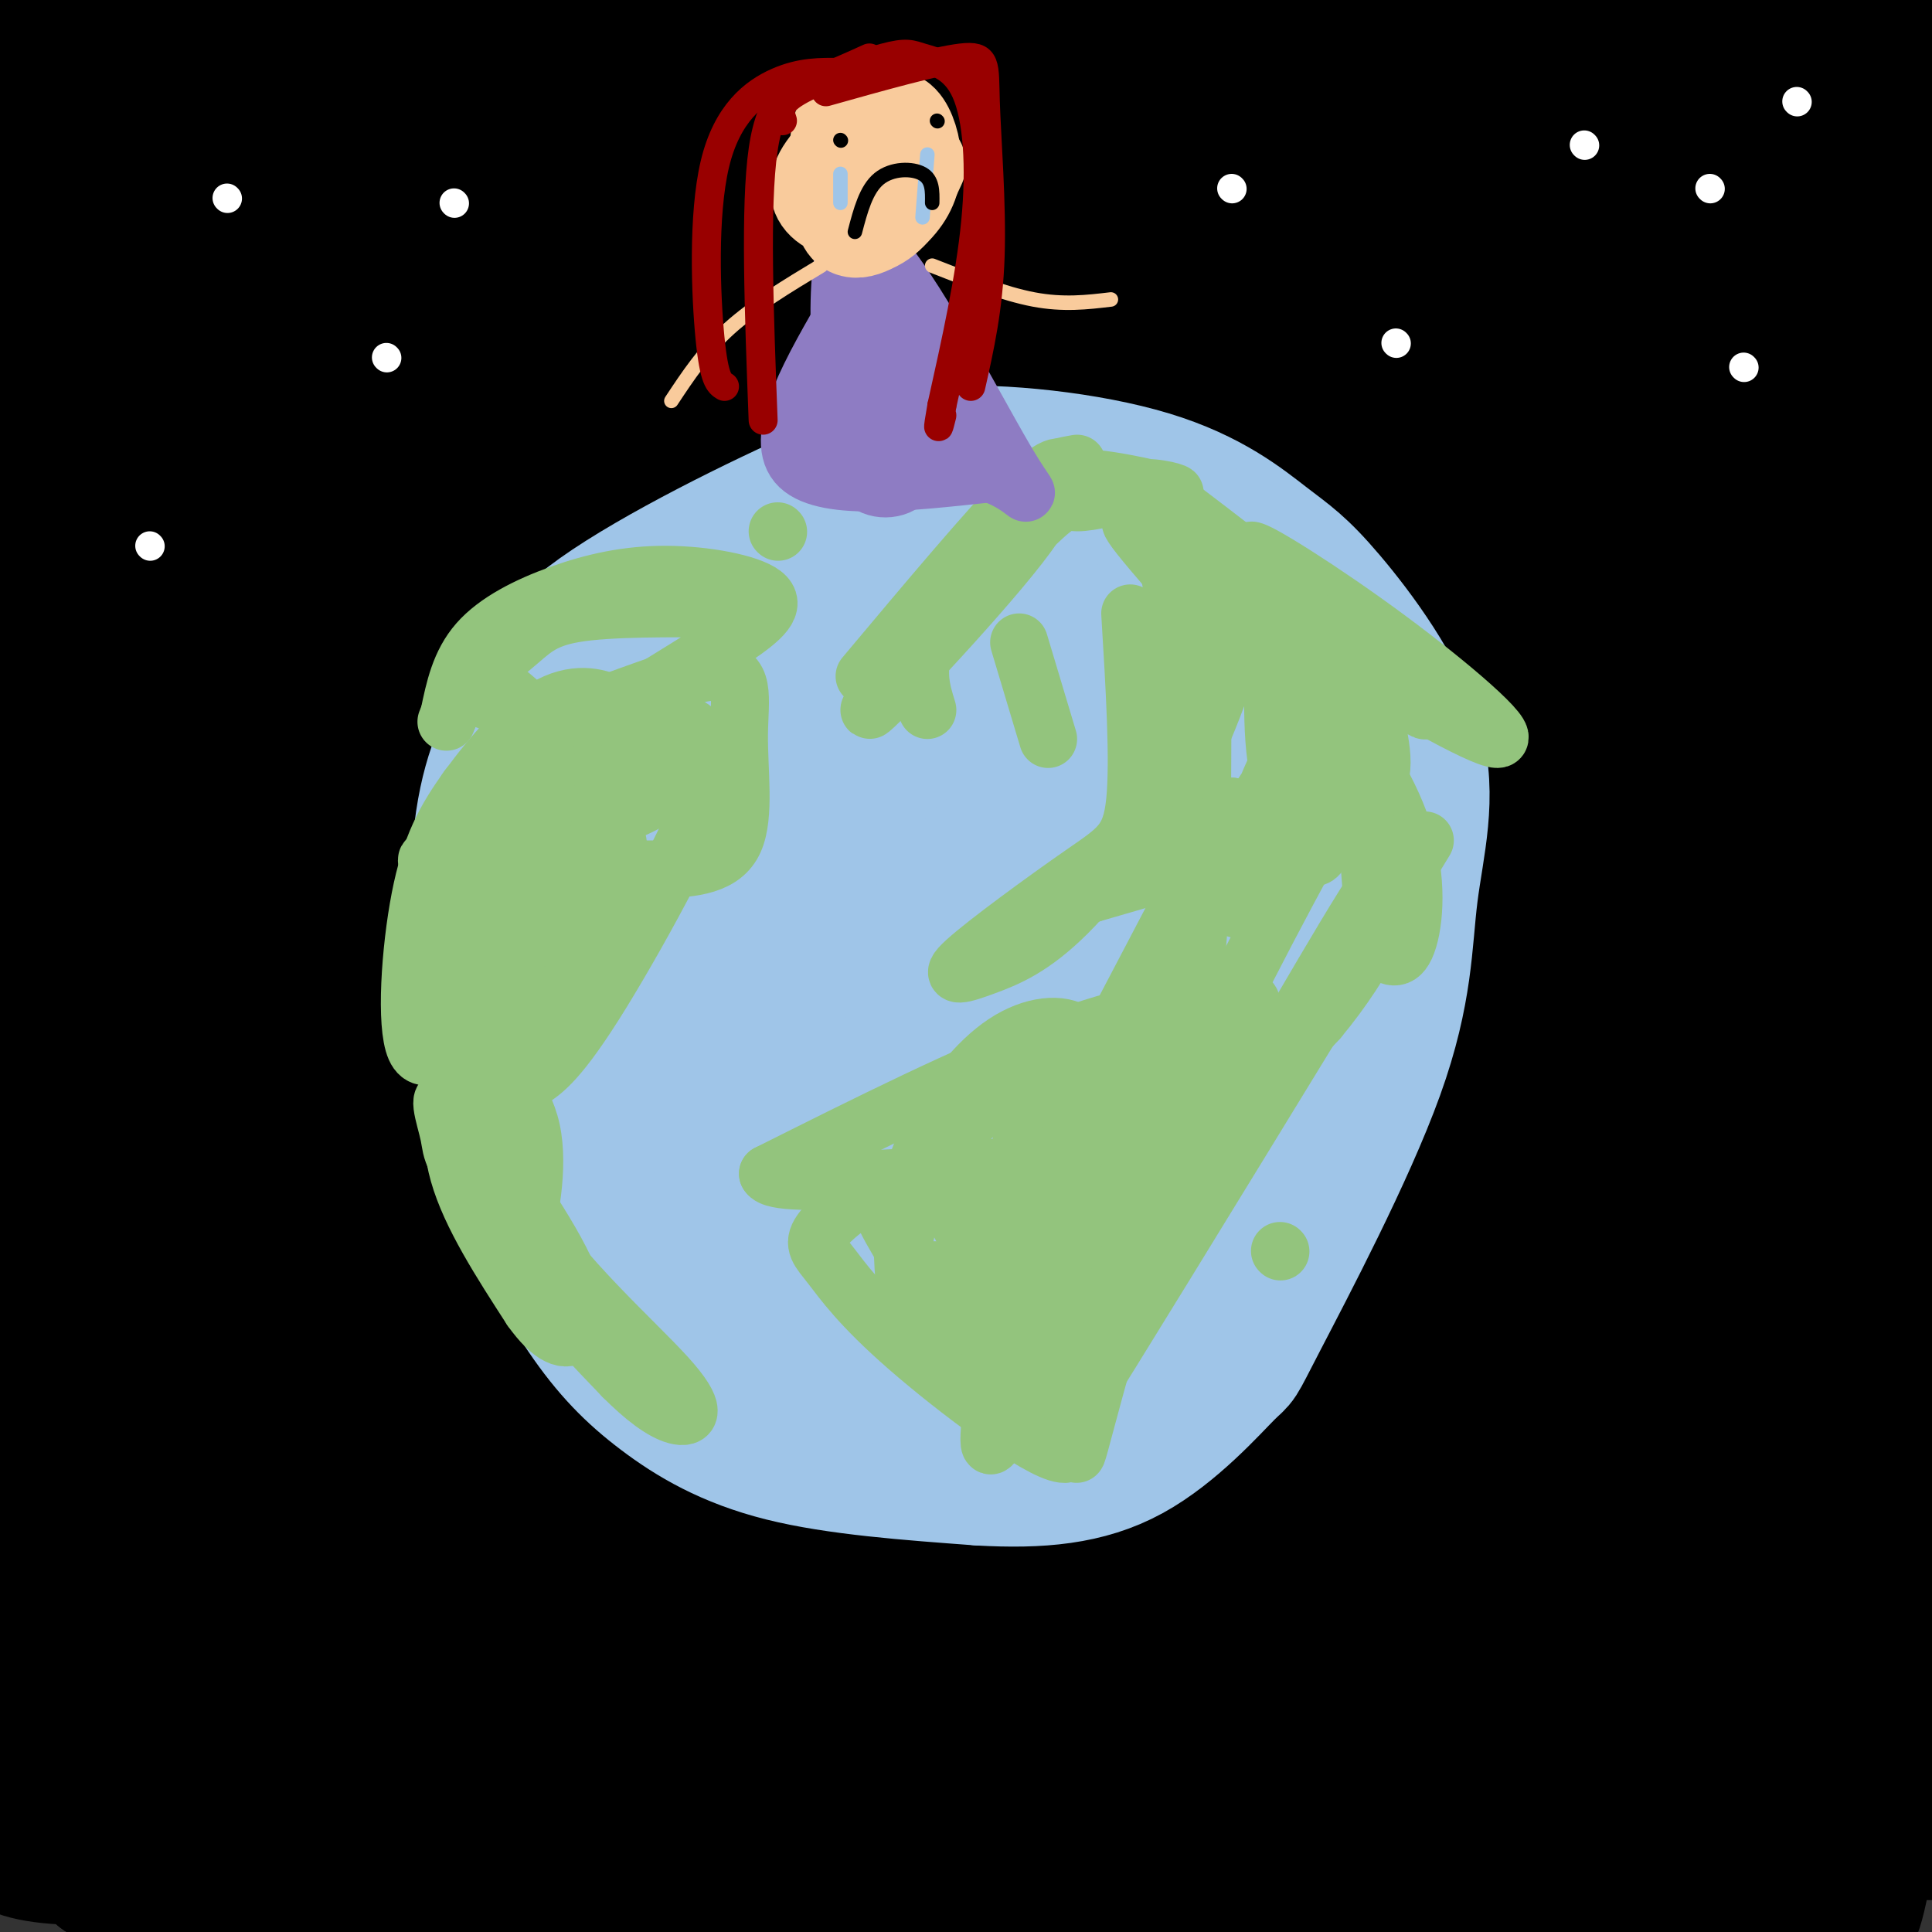 <svg viewBox='0 0 400 400' version='1.1' xmlns='http://www.w3.org/2000/svg' xmlns:xlink='http://www.w3.org/1999/xlink'><rect x="0" y="0" width="400" height="400" fill="#333333" stroke="none"/><g fill='none' stroke='rgb(0,0,0)' stroke-width='28' stroke-linecap='round' stroke-linejoin='round'><path d='M85,21c-2.626,0.754 -5.253,1.508 -16,11c-10.747,9.492 -29.615,27.721 -43,43c-13.385,15.279 -21.286,27.607 -27,35c-5.714,7.393 -9.241,9.851 18,-6c27.241,-15.851 85.249,-50.011 118,-67c32.751,-16.989 40.243,-16.805 47,-16c6.757,0.805 12.777,2.232 21,-1c8.223,-3.232 18.647,-11.124 -6,9c-24.647,20.124 -84.367,68.264 -118,98c-33.633,29.736 -41.181,41.067 -50,53c-8.819,11.933 -18.910,24.466 -29,37'/><path d='M0,217c-3.798,6.488 1.208,4.208 7,2c5.792,-2.208 12.369,-4.345 22,-11c9.631,-6.655 22.315,-17.827 35,-29'/><path d='M141,120c25.259,-16.065 50.518,-32.130 76,-46c25.482,-13.870 51.188,-25.545 74,-34c22.812,-8.455 42.731,-13.689 39,-11c-3.731,2.689 -31.110,13.301 -62,30c-30.890,16.699 -65.289,39.486 -94,63c-28.711,23.514 -51.734,47.754 -86,87c-34.266,39.246 -79.777,93.499 -65,80c14.777,-13.499 89.840,-94.751 132,-134c42.160,-39.249 51.416,-36.495 64,-41c12.584,-4.505 28.497,-16.269 52,-28c23.503,-11.731 54.597,-23.427 80,-31c25.403,-7.573 45.115,-11.021 43,-6c-2.115,5.021 -26.058,18.510 -50,32'/><path d='M344,81c-12.804,7.165 -19.814,9.078 -42,25c-22.186,15.922 -59.549,45.853 -79,61c-19.451,15.147 -20.992,15.509 -44,41c-23.008,25.491 -67.484,76.109 -82,95c-14.516,18.891 0.926,6.053 19,-10c18.074,-16.053 38.779,-35.320 67,-56c28.221,-20.680 63.959,-42.772 83,-55c19.041,-12.228 21.386,-14.593 37,-20c15.614,-5.407 44.498,-13.855 62,-22c17.502,-8.145 23.624,-15.988 -4,9c-27.624,24.988 -88.993,82.807 -117,110c-28.007,27.193 -22.651,23.762 -31,34c-8.349,10.238 -30.403,34.146 -41,48c-10.597,13.854 -9.738,17.653 -8,20c1.738,2.347 4.354,3.242 11,1c6.646,-2.242 17.323,-7.621 28,-13'/><path d='M203,349c42.859,-30.270 136.007,-99.443 159,-113c22.993,-13.557 -24.167,28.504 -45,48c-20.833,19.496 -15.337,16.428 -28,37c-12.663,20.572 -43.484,64.783 -41,70c2.484,5.217 38.273,-28.561 62,-46c23.727,-17.439 35.391,-18.540 48,-26c12.609,-7.460 26.164,-21.278 20,-6c-6.164,15.278 -32.047,59.651 -40,76c-7.953,16.349 2.023,4.675 12,-7'/><path d='M350,382c15.423,-15.735 47.979,-51.574 44,-42c-3.979,9.574 -44.493,64.561 -44,69c0.493,4.439 41.994,-41.670 44,-54c2.006,-12.330 -35.483,9.118 -60,19c-24.517,9.882 -36.062,8.199 -48,8c-11.938,-0.199 -24.268,1.086 -46,0c-21.732,-1.086 -52.866,-4.543 -84,-8'/><path d='M156,374c-30.033,-1.529 -63.116,-1.350 -80,-4c-16.884,-2.650 -17.568,-8.128 -20,-13c-2.432,-4.872 -6.610,-9.139 -9,-11c-2.390,-1.861 -2.991,-1.316 -5,-15c-2.009,-13.684 -5.425,-41.597 -7,-68c-1.575,-26.403 -1.310,-51.295 3,-83c4.310,-31.705 12.663,-70.222 19,-95c6.337,-24.778 10.657,-35.817 16,-43c5.343,-7.183 11.708,-10.511 16,-15c4.292,-4.489 6.512,-10.140 8,5c1.488,15.140 2.244,51.070 3,87'/><path d='M100,119c1.593,26.371 4.076,48.800 6,62c1.924,13.200 3.289,17.173 8,26c4.711,8.827 12.766,22.508 18,29c5.234,6.492 7.645,5.795 12,3c4.355,-2.795 10.654,-7.687 14,-10c3.346,-2.313 3.738,-2.046 17,-29c13.262,-26.954 39.395,-81.128 51,-106c11.605,-24.872 8.681,-20.443 8,-22c-0.681,-1.557 0.880,-9.099 0,-13c-0.880,-3.901 -4.199,-4.159 -9,-5c-4.801,-0.841 -11.082,-2.264 -19,1c-7.918,3.264 -17.473,11.216 -25,17c-7.527,5.784 -13.027,9.398 -26,30c-12.973,20.602 -33.418,58.190 -44,81c-10.582,22.810 -11.301,30.842 -13,42c-1.699,11.158 -4.378,25.442 -6,37c-1.622,11.558 -2.187,20.388 0,29c2.187,8.612 7.127,17.004 14,25c6.873,7.996 15.679,15.596 24,20c8.321,4.404 16.158,5.611 27,0c10.842,-5.611 24.690,-18.040 32,-24c7.310,-5.960 8.084,-5.451 37,-43c28.916,-37.549 85.976,-113.157 113,-151c27.024,-37.843 24.012,-37.922 21,-38'/><path d='M360,80c7.005,-13.475 14.017,-28.164 10,-35c-4.017,-6.836 -19.064,-5.820 -29,-4c-9.936,1.820 -14.763,4.442 -21,9c-6.237,4.558 -13.885,11.051 -21,21c-7.115,9.949 -13.696,23.353 -19,33c-5.304,9.647 -9.331,15.538 -14,35c-4.669,19.462 -9.980,52.496 -12,71c-2.020,18.504 -0.750,22.479 1,30c1.750,7.521 3.981,18.588 7,28c3.019,9.412 6.826,17.169 12,24c5.174,6.831 11.714,12.737 18,17c6.286,4.263 12.317,6.884 19,4c6.683,-2.884 14.019,-11.274 18,-11c3.981,0.274 4.608,9.212 15,-31c10.392,-40.212 30.548,-129.572 38,-175c7.452,-45.428 2.199,-46.923 0,-53c-2.199,-6.077 -1.342,-16.736 -3,3c-1.658,19.736 -5.829,69.868 -10,120'/><path d='M369,166c-1.429,44.845 -0.002,96.959 -4,106c-3.998,9.041 -13.423,-24.989 1,-83c14.423,-58.011 52.692,-140.003 35,-172c-17.692,-31.997 -91.346,-13.998 -165,4'/><path d='M236,21c-28.176,1.794 -16.117,4.279 -36,0c-19.883,-4.279 -71.709,-15.321 -116,-19c-44.291,-3.679 -81.047,0.003 -86,3c-4.953,2.997 21.897,5.307 44,7c22.103,1.693 39.458,2.769 89,4c49.542,1.231 131.271,2.615 213,4'/><path d='M344,20c59.471,1.550 101.649,3.424 77,0c-24.649,-3.424 -116.124,-12.147 -182,-16c-65.876,-3.853 -106.152,-2.837 -125,-1c-18.848,1.837 -16.267,4.495 -22,9c-5.733,4.505 -19.781,10.859 -11,13c8.781,2.141 40.390,0.071 72,-2'/><path d='M153,23c48.115,-2.259 132.401,-6.906 115,-5c-17.401,1.906 -136.489,10.367 -197,15c-60.511,4.633 -62.445,5.440 -69,0c-6.555,-5.440 -17.730,-17.126 -20,-4c-2.270,13.126 4.365,51.063 11,89'/><path d='M-7,118c2.750,54.274 4.125,145.458 7,111c2.875,-34.458 7.250,-194.560 11,-220c3.750,-25.440 6.875,83.780 10,193'/><path d='M21,202c1.614,44.439 0.649,59.037 -1,83c-1.649,23.963 -3.983,57.291 -6,49c-2.017,-8.291 -3.716,-58.202 -1,-132c2.716,-73.798 9.847,-171.484 9,-149c-0.847,22.484 -9.670,165.138 -13,236c-3.330,70.862 -1.165,69.931 1,69'/><path d='M10,358c0.278,18.584 0.472,30.546 2,3c1.528,-27.546 4.391,-94.598 3,-111c-1.391,-16.402 -7.034,17.847 -11,47c-3.966,29.153 -6.254,53.210 -4,64c2.254,10.790 9.049,8.314 16,9c6.951,0.686 14.059,4.534 30,-2c15.941,-6.534 40.715,-23.452 43,-30c2.285,-6.548 -17.919,-2.728 -30,0c-12.081,2.728 -16.041,4.364 -20,6'/><path d='M39,344c-11.567,5.026 -30.483,14.591 -39,19c-8.517,4.409 -6.633,3.660 -5,5c1.633,1.340 3.016,4.768 4,9c0.984,4.232 1.567,9.269 32,7c30.433,-2.269 90.714,-11.845 143,-16c52.286,-4.155 96.577,-2.888 75,2c-21.577,4.888 -109.022,13.397 -158,17c-48.978,3.603 -59.489,2.302 -70,1'/><path d='M21,388c41.840,-0.111 181.439,-0.889 248,-1c66.561,-0.111 60.083,0.446 72,2c11.917,1.554 42.229,4.107 29,6c-13.229,1.893 -70.000,3.126 -111,2c-41.000,-1.126 -66.231,-4.611 -98,-6c-31.769,-1.389 -70.077,-0.683 -82,0c-11.923,0.683 2.538,1.341 17,2'/><path d='M96,393c40.397,-1.999 132.888,-7.995 201,-11c68.112,-3.005 111.843,-3.018 130,-2c18.157,1.018 10.738,3.068 2,-6c-8.738,-9.068 -18.796,-29.255 -27,-47c-8.204,-17.745 -14.555,-33.047 -18,-55c-3.445,-21.953 -3.984,-50.558 -3,-71c0.984,-20.442 3.492,-32.721 6,-45'/><path d='M387,156c6.262,-45.268 18.915,-135.938 21,-109c2.085,26.938 -6.400,171.483 -13,254c-6.600,82.517 -11.314,103.005 -13,94c-1.686,-9.005 -0.343,-47.502 1,-86'/><path d='M383,309c0.910,-19.640 2.685,-25.739 4,-68c1.315,-42.261 2.170,-120.683 -1,-139c-3.170,-18.317 -10.365,23.472 -16,94c-5.635,70.528 -9.709,169.796 -12,192c-2.291,22.204 -2.797,-32.656 -1,-75c1.797,-42.344 5.899,-72.172 10,-102'/><path d='M367,211c4.121,-24.488 9.425,-34.709 1,-6c-8.425,28.709 -30.579,96.347 -41,134c-10.421,37.653 -9.110,45.321 -9,52c0.110,6.679 -0.982,12.368 9,-7c9.982,-19.368 31.037,-63.793 41,-82c9.963,-18.207 8.834,-10.195 1,-3c-7.834,7.195 -22.373,13.574 -40,31c-17.627,17.426 -38.343,45.898 -46,57c-7.657,11.102 -2.254,4.835 2,2c4.254,-2.835 7.358,-2.239 17,-11c9.642,-8.761 25.821,-26.881 42,-45'/><path d='M344,333c9.167,-10.115 11.084,-12.902 15,-19c3.916,-6.098 9.832,-15.506 8,-19c-1.832,-3.494 -11.411,-1.075 -17,-1c-5.589,0.075 -7.189,-2.196 -30,7c-22.811,9.196 -66.832,29.857 -95,44c-28.168,14.143 -40.482,21.767 -43,25c-2.518,3.233 4.759,2.075 12,2c7.241,-0.075 14.446,0.933 28,-4c13.554,-4.933 33.458,-15.807 71,-27c37.542,-11.193 92.723,-22.706 85,-21c-7.723,1.706 -78.349,16.630 -137,24c-58.651,7.370 -105.325,7.185 -152,7'/><path d='M89,351c-28.706,1.342 -24.472,1.196 -4,1c20.472,-0.196 57.183,-0.442 83,-1c25.817,-0.558 40.740,-1.427 67,-6c26.260,-4.573 63.856,-12.851 75,-17c11.144,-4.149 -4.166,-4.171 -19,-5c-14.834,-0.829 -29.192,-2.466 -66,1c-36.808,3.466 -96.064,12.037 -129,18c-32.936,5.963 -39.550,9.320 -33,10c6.550,0.680 26.263,-1.317 36,-2c9.737,-0.683 9.496,-0.052 32,-7c22.504,-6.948 67.752,-21.474 113,-36'/><path d='M244,307c29.027,-9.715 45.095,-16.002 58,-22c12.905,-5.998 22.647,-11.707 25,-15c2.353,-3.293 -2.683,-4.171 -8,-5c-5.317,-0.829 -10.917,-1.610 -28,0c-17.083,1.610 -45.651,5.612 -73,12c-27.349,6.388 -53.480,15.163 -91,30c-37.520,14.837 -86.429,35.737 -105,45c-18.571,9.263 -6.805,6.888 10,-1c16.805,-7.888 38.649,-21.290 109,-44c70.351,-22.710 189.210,-54.730 229,-67c39.790,-12.270 0.511,-4.792 -29,1c-29.511,5.792 -49.256,9.896 -69,14'/><path d='M272,255c-35.474,10.502 -89.660,29.756 -135,50c-45.340,20.244 -81.834,41.477 -94,50c-12.166,8.523 -0.002,4.334 10,1c10.002,-3.334 17.844,-5.813 30,-12c12.156,-6.187 28.626,-16.080 88,-42c59.374,-25.920 161.652,-67.866 204,-86c42.348,-18.134 24.768,-12.455 15,-11c-9.768,1.455 -11.723,-1.312 -16,-3c-4.277,-1.688 -10.877,-2.297 -34,2c-23.123,4.297 -62.768,13.499 -90,22c-27.232,8.501 -42.052,16.299 -53,21c-10.948,4.701 -18.024,6.304 -56,29c-37.976,22.696 -106.850,66.485 -133,84c-26.150,17.515 -9.575,8.758 7,0'/><path d='M15,360c45.757,-21.794 156.650,-76.279 233,-111c76.350,-34.721 118.157,-49.678 141,-58c22.843,-8.322 26.724,-10.008 19,-11c-7.724,-0.992 -27.051,-1.288 -51,2c-23.949,3.288 -52.518,10.161 -98,28c-45.482,17.839 -107.877,46.644 -144,65c-36.123,18.356 -45.974,26.263 -56,34c-10.026,7.737 -20.228,15.305 -20,18c0.228,2.695 10.886,0.516 16,0c5.114,-0.516 4.685,0.630 34,-21c29.315,-21.630 88.376,-66.037 140,-101c51.624,-34.963 95.812,-60.481 140,-86'/><path d='M369,119c15.432,-13.144 -15.988,-3.004 -35,3c-19.012,6.004 -25.615,7.873 -38,13c-12.385,5.127 -30.552,13.512 -42,18c-11.448,4.488 -16.178,5.081 -54,33c-37.822,27.919 -108.736,83.165 -150,116c-41.264,32.835 -52.876,43.258 -55,47c-2.124,3.742 5.241,0.804 29,-20c23.759,-20.804 63.912,-59.474 91,-83c27.088,-23.526 41.110,-31.907 53,-41c11.890,-9.093 21.647,-18.896 53,-39c31.353,-20.104 84.300,-50.508 106,-64c21.700,-13.492 12.152,-10.071 -10,-2c-22.152,8.071 -56.907,20.792 -79,31c-22.093,10.208 -31.525,17.902 -42,25c-10.475,7.098 -21.993,13.599 -52,39c-30.007,25.401 -78.504,69.700 -127,114'/><path d='M17,309c3.657,-5.006 76.298,-74.520 151,-133c74.702,-58.480 151.465,-105.924 168,-120c16.535,-14.076 -27.157,5.218 -57,16c-29.843,10.782 -45.838,13.052 -99,54c-53.162,40.948 -143.491,120.575 -158,129c-14.509,8.425 46.802,-54.350 112,-111c65.198,-56.650 134.284,-107.175 152,-123c17.716,-15.825 -15.938,3.050 -47,22c-31.062,18.950 -59.531,37.975 -88,57'/><path d='M151,100c-41.106,31.720 -99.869,82.520 -110,88c-10.131,5.480 28.372,-34.360 46,-54c17.628,-19.640 14.380,-19.081 40,-40c25.620,-20.919 80.106,-63.316 95,-78c14.894,-14.684 -9.806,-1.656 -35,12c-25.194,13.656 -50.881,27.941 -74,44c-23.119,16.059 -43.668,33.891 -67,56c-23.332,22.109 -49.445,48.496 -25,26c24.445,-22.496 99.449,-93.875 125,-120c25.551,-26.125 1.648,-6.995 -12,3c-13.648,9.995 -17.042,10.856 -24,16c-6.958,5.144 -17.479,14.572 -28,24'/><path d='M82,77c-27.689,24.683 -82.910,74.389 -82,72c0.910,-2.389 57.952,-56.874 76,-75c18.048,-18.126 -2.899,0.107 -14,11c-11.101,10.893 -12.356,14.447 -19,25c-6.644,10.553 -18.676,28.105 -25,43c-6.324,14.895 -6.941,27.134 -6,34c0.941,6.866 3.439,8.361 8,11c4.561,2.639 11.186,6.423 22,7c10.814,0.577 25.816,-2.051 32,-1c6.184,1.051 3.550,5.783 36,-10c32.450,-15.783 99.986,-52.081 121,-54c21.014,-1.919 -4.493,30.540 -30,63'/><path d='M201,203c-6.254,13.633 -6.888,16.215 -10,31c-3.112,14.785 -8.703,41.774 -8,51c0.703,9.226 7.699,0.688 13,-6c5.301,-6.688 8.907,-11.528 12,-18c3.093,-6.472 5.674,-14.578 9,-32c3.326,-17.422 7.397,-44.160 9,-60c1.603,-15.840 0.737,-20.781 0,-24c-0.737,-3.219 -1.347,-4.716 -4,-2c-2.653,2.716 -7.351,9.645 -10,31c-2.649,21.355 -3.248,57.135 -2,79c1.248,21.865 4.345,29.814 8,36c3.655,6.186 7.869,10.608 11,13c3.131,2.392 5.179,2.755 8,0c2.821,-2.755 6.413,-8.626 9,-15c2.587,-6.374 4.168,-13.250 7,-32c2.832,-18.750 6.916,-49.375 11,-80'/><path d='M264,175c0.754,-11.417 -2.861,0.039 -6,14c-3.139,13.961 -5.801,30.426 -7,50c-1.199,19.574 -0.935,42.257 0,53c0.935,10.743 2.540,9.545 4,8c1.460,-1.545 2.773,-3.438 4,-3c1.227,0.438 2.367,3.208 4,-25c1.633,-28.208 3.759,-87.395 4,-110c0.241,-22.605 -1.402,-8.629 -4,0c-2.598,8.629 -6.152,11.912 -8,12c-1.848,0.088 -1.990,-3.018 -9,21c-7.010,24.018 -20.887,75.159 -21,67c-0.113,-8.159 13.539,-75.617 20,-115c6.461,-39.383 5.730,-50.692 5,-62'/><path d='M250,85c0.595,-12.222 -0.418,-11.777 -2,-14c-1.582,-2.223 -3.733,-7.114 -9,-12c-5.267,-4.886 -13.649,-9.766 -22,-13c-8.351,-3.234 -16.672,-4.822 -20,0c-3.328,4.822 -1.665,16.053 3,23c4.665,6.947 12.331,9.610 17,11c4.669,1.390 6.342,1.509 9,-1c2.658,-2.509 6.300,-7.644 9,-12c2.700,-4.356 4.459,-7.933 6,-16c1.541,-8.067 2.863,-20.623 0,-27c-2.863,-6.377 -9.912,-6.575 -15,-6c-5.088,0.575 -8.216,1.924 -11,3c-2.784,1.076 -5.224,1.879 -11,12c-5.776,10.121 -14.888,29.561 -24,49'/></g>
<g fill='none' stroke='rgb(159,197,232)' stroke-width='28' stroke-linecap='round' stroke-linejoin='round'><path d='M151,148c-5.616,-0.783 -11.233,-1.567 -20,2c-8.767,3.567 -20.685,11.484 -27,21c-6.315,9.516 -7.028,20.632 -6,33c1.028,12.368 3.798,25.988 8,38c4.202,12.012 9.838,22.416 15,30c5.162,7.584 9.851,12.350 16,17c6.149,4.650 13.757,9.186 25,12c11.243,2.814 26.122,3.907 41,5'/><path d='M203,306c12.166,0.680 22.082,-0.119 31,-5c8.918,-4.881 16.840,-13.844 20,-17c3.160,-3.156 1.559,-0.507 7,-11c5.441,-10.493 17.925,-34.129 24,-51c6.075,-16.871 5.740,-26.976 7,-37c1.260,-10.024 4.113,-19.967 1,-31c-3.113,-11.033 -12.193,-23.155 -18,-30c-5.807,-6.845 -8.340,-8.412 -13,-12c-4.660,-3.588 -11.447,-9.197 -24,-13c-12.553,-3.803 -30.872,-5.801 -43,-5c-12.128,0.801 -18.064,4.400 -24,8'/><path d='M171,102c-13.511,5.904 -35.287,16.662 -47,25c-11.713,8.338 -13.363,14.254 -16,20c-2.637,5.746 -6.263,11.323 -8,23c-1.737,11.677 -1.587,29.454 -1,38c0.587,8.546 1.611,7.862 3,11c1.389,3.138 3.142,10.097 9,19c5.858,8.903 15.819,19.749 26,28c10.181,8.251 20.581,13.907 34,17c13.419,3.093 29.856,3.621 39,3c9.144,-0.621 10.994,-2.393 14,-4c3.006,-1.607 7.166,-3.049 13,-9c5.834,-5.951 13.340,-16.410 19,-27c5.660,-10.590 9.474,-21.311 12,-32c2.526,-10.689 3.763,-21.344 5,-32'/><path d='M273,182c1.395,-11.312 2.383,-23.590 2,-31c-0.383,-7.410 -2.138,-9.950 -3,-13c-0.862,-3.050 -0.833,-6.609 -5,-12c-4.167,-5.391 -12.532,-12.615 -17,-16c-4.468,-3.385 -5.040,-2.930 -12,-4c-6.960,-1.070 -20.307,-3.665 -34,-1c-13.693,2.665 -27.731,10.590 -39,21c-11.269,10.410 -19.769,23.304 -25,31c-5.231,7.696 -7.195,10.195 -9,21c-1.805,10.805 -3.453,29.917 -1,42c2.453,12.083 9.007,17.138 14,22c4.993,4.862 8.427,9.532 17,13c8.573,3.468 22.287,5.734 36,8'/><path d='M197,263c11.228,0.286 21.297,-2.997 27,-5c5.703,-2.003 7.041,-2.724 13,-10c5.959,-7.276 16.539,-21.105 22,-30c5.461,-8.895 5.803,-12.854 7,-17c1.197,-4.146 3.251,-8.479 5,-18c1.749,-9.521 3.194,-24.230 0,-35c-3.194,-10.770 -11.028,-17.601 -14,-21c-2.972,-3.399 -1.081,-3.365 -9,-5c-7.919,-1.635 -25.646,-4.939 -38,-5c-12.354,-0.061 -19.334,3.122 -32,14c-12.666,10.878 -31.018,29.453 -42,43c-10.982,13.547 -14.596,22.068 -17,32c-2.404,9.932 -3.599,21.276 -4,28c-0.401,6.724 -0.008,8.826 1,12c1.008,3.174 2.631,7.418 7,13c4.369,5.582 11.484,12.503 21,16c9.516,3.497 21.433,3.571 29,3c7.567,-0.571 10.783,-1.785 14,-3'/><path d='M187,275c7.205,-3.273 18.218,-9.955 28,-20c9.782,-10.045 18.333,-23.454 24,-39c5.667,-15.546 8.451,-33.230 10,-44c1.549,-10.770 1.863,-14.626 0,-19c-1.863,-4.374 -5.902,-9.267 -9,-13c-3.098,-3.733 -5.255,-6.306 -14,-9c-8.745,-2.694 -24.079,-5.510 -39,-1c-14.921,4.510 -29.430,16.347 -38,23c-8.570,6.653 -11.199,8.121 -18,16c-6.801,7.879 -17.772,22.171 -23,35c-5.228,12.829 -4.712,24.197 -3,31c1.712,6.803 4.621,9.040 9,12c4.379,2.960 10.228,6.644 17,9c6.772,2.356 14.468,3.383 22,4c7.532,0.617 14.901,0.823 22,0c7.099,-0.823 13.928,-2.677 21,-6c7.072,-3.323 14.386,-8.116 20,-12c5.614,-3.884 9.526,-6.858 16,-17c6.474,-10.142 15.508,-27.450 19,-37c3.492,-9.550 1.440,-11.340 0,-15c-1.440,-3.660 -2.269,-9.188 -5,-13c-2.731,-3.812 -7.366,-5.906 -12,-8'/><path d='M234,152c-8.095,-2.261 -22.331,-3.915 -35,-1c-12.669,2.915 -23.769,10.397 -32,19c-8.231,8.603 -13.593,18.325 -16,28c-2.407,9.675 -1.861,19.303 0,25c1.861,5.697 5.035,7.462 9,9c3.965,1.538 8.722,2.849 14,4c5.278,1.151 11.078,2.141 17,0c5.922,-2.141 11.968,-7.415 17,-12c5.032,-4.585 9.051,-8.482 13,-14c3.949,-5.518 7.829,-12.658 10,-19c2.171,-6.342 2.632,-11.886 3,-17c0.368,-5.114 0.642,-9.798 0,-13c-0.642,-3.202 -2.202,-4.922 -4,-6c-1.798,-1.078 -3.835,-1.515 -10,0c-6.165,1.515 -16.457,4.981 -25,12c-8.543,7.019 -15.337,17.591 -19,24c-3.663,6.409 -4.196,8.656 -5,15c-0.804,6.344 -1.878,16.786 0,23c1.878,6.214 6.710,8.202 11,9c4.290,0.798 8.040,0.407 12,0c3.960,-0.407 8.132,-0.831 14,-6c5.868,-5.169 13.434,-15.085 21,-25'/><path d='M229,207c4.269,-5.763 4.440,-7.671 5,-13c0.560,-5.329 1.508,-14.078 -2,-19c-3.508,-4.922 -11.471,-6.016 -18,-4c-6.529,2.016 -11.624,7.142 -15,11c-3.376,3.858 -5.032,6.448 -7,14c-1.968,7.552 -4.248,20.065 -3,25c1.248,4.935 6.025,2.292 9,1c2.975,-1.292 4.148,-1.234 7,-5c2.852,-3.766 7.381,-11.357 9,-17c1.619,-5.643 0.326,-9.338 -2,-9c-2.326,0.338 -5.685,4.709 -10,14c-4.315,9.291 -9.585,23.501 -7,23c2.585,-0.501 13.024,-15.715 18,-25c4.976,-9.285 4.488,-12.643 4,-16'/><path d='M217,187c-0.896,-2.293 -5.137,-0.027 -7,1c-1.863,1.027 -1.348,0.815 -3,7c-1.652,6.185 -5.472,18.767 -7,27c-1.528,8.233 -0.764,12.116 0,16'/></g>
<g fill='none' stroke='rgb(147,196,125)' stroke-width='12' stroke-linecap='round' stroke-linejoin='round'><path d='M102,141c2.669,2.088 5.339,4.176 7,6c1.661,1.824 2.315,3.383 10,1c7.685,-2.383 22.402,-8.708 29,-9c6.598,-0.292 5.078,5.447 5,13c-0.078,7.553 1.287,16.918 -1,22c-2.287,5.082 -8.225,5.881 -16,6c-7.775,0.119 -17.388,-0.440 -27,-1'/><path d='M109,179c-8.459,-0.352 -16.108,-0.733 -19,-1c-2.892,-0.267 -1.029,-0.422 -1,4c0.029,4.422 -1.776,13.421 0,22c1.776,8.579 7.134,16.738 11,20c3.866,3.262 6.240,1.626 9,0c2.760,-1.626 5.905,-3.243 14,-16c8.095,-12.757 21.139,-36.656 24,-46c2.861,-9.344 -4.460,-4.133 -13,1c-8.540,5.133 -18.299,10.190 -25,15c-6.701,4.810 -10.343,9.374 -13,14c-2.657,4.626 -4.328,9.313 -6,14'/><path d='M90,206c-1.180,2.979 -1.131,3.425 0,3c1.131,-0.425 3.344,-1.723 4,-1c0.656,0.723 -0.245,3.465 6,-8c6.245,-11.465 19.637,-37.138 22,-47c2.363,-9.862 -6.303,-3.912 -12,0c-5.697,3.912 -8.424,5.787 -11,8c-2.576,2.213 -5.000,4.764 0,7c5.000,2.236 17.423,4.156 28,1c10.577,-3.156 19.309,-11.388 18,-16c-1.309,-4.612 -12.660,-5.603 -22,-3c-9.340,2.603 -16.670,8.802 -24,15'/><path d='M99,165c-4.856,5.154 -4.997,10.539 -2,13c2.997,2.461 9.130,1.996 13,2c3.870,0.004 5.476,0.475 9,-4c3.524,-4.475 8.967,-13.896 11,-19c2.033,-5.104 0.655,-5.892 0,-7c-0.655,-1.108 -0.587,-2.535 -3,-4c-2.413,-1.465 -7.305,-2.969 -13,0c-5.695,2.969 -12.191,10.411 -17,17c-4.809,6.589 -7.930,12.324 -10,23c-2.070,10.676 -3.088,26.295 -1,31c2.088,4.705 7.281,-1.502 10,-4c2.719,-2.498 2.963,-1.288 6,-10c3.037,-8.712 8.868,-27.346 9,-29c0.132,-1.654 -5.434,13.673 -11,29'/><path d='M100,203c-2.504,8.646 -3.264,15.763 -2,18c1.264,2.237 4.551,-0.404 7,-3c2.449,-2.596 4.061,-5.147 6,-11c1.939,-5.853 4.207,-15.010 3,-16c-1.207,-0.990 -5.889,6.185 -8,20c-2.111,13.815 -1.650,34.268 -1,44c0.650,9.732 1.490,8.742 3,3c1.510,-5.742 3.690,-16.235 2,-24c-1.690,-7.765 -7.248,-12.802 -10,-15c-2.752,-2.198 -2.696,-1.558 -3,-1c-0.304,0.558 -0.966,1.035 -2,5c-1.034,3.965 -2.438,11.419 0,20c2.438,8.581 8.719,18.291 15,28'/><path d='M110,271c4.264,5.987 7.424,6.956 9,5c1.576,-1.956 1.569,-6.835 -4,-17c-5.569,-10.165 -16.700,-25.614 -21,-30c-4.300,-4.386 -1.769,2.292 -1,6c0.769,3.708 -0.225,4.447 10,16c10.225,11.553 31.669,33.922 36,38c4.331,4.078 -8.449,-10.133 -16,-17c-7.551,-6.867 -9.872,-6.391 -8,-3c1.872,3.391 7.936,9.695 14,16'/><path d='M129,285c4.330,4.354 8.155,7.238 11,8c2.845,0.762 4.711,-0.598 -2,-8c-6.711,-7.402 -22.000,-20.845 -30,-34c-8.000,-13.155 -8.711,-26.021 -10,-37c-1.289,-10.979 -3.155,-20.071 0,-33c3.155,-12.929 11.330,-29.694 14,-28c2.670,1.694 -0.165,21.847 -3,42'/><path d='M109,195c3.844,0.578 14.956,-18.978 18,-21c3.044,-2.022 -1.978,13.489 -7,29'/><path d='M211,133c0.000,0.000 6.000,20.000 6,20'/><path d='M234,127c0.933,15.313 1.866,30.625 1,39c-0.866,8.375 -3.532,9.811 -11,15c-7.468,5.189 -19.739,14.130 -24,18c-4.261,3.870 -0.512,2.670 4,1c4.512,-1.670 9.787,-3.808 17,-11c7.213,-7.192 16.365,-19.436 21,-28c4.635,-8.564 4.753,-13.447 4,-20c-0.753,-6.553 -2.376,-14.777 -4,-23'/><path d='M242,118c-3.843,-7.260 -11.450,-13.909 -6,-7c5.450,6.909 23.956,27.378 33,38c9.044,10.622 8.627,11.398 6,14c-2.627,2.602 -7.465,7.029 -16,11c-8.535,3.971 -20.768,7.485 -33,11'/><path d='M226,185c-2.277,-0.897 8.530,-8.638 16,-20c7.470,-11.362 11.604,-26.345 15,-34c3.396,-7.655 6.056,-7.982 0,-14c-6.056,-6.018 -20.827,-17.726 -17,-15c3.827,2.726 26.253,19.885 36,28c9.747,8.115 6.817,7.185 7,11c0.183,3.815 3.481,12.376 3,18c-0.481,5.624 -4.740,8.312 -9,11'/><path d='M277,170c-2.067,-1.986 -2.735,-12.450 -6,-24c-3.265,-11.550 -9.128,-24.186 -13,-27c-3.872,-2.814 -5.752,4.193 -7,4c-1.248,-0.193 -1.865,-7.588 -2,6c-0.135,13.588 0.211,48.158 -1,65c-1.211,16.842 -3.980,15.958 -5,12c-1.020,-3.958 -0.291,-10.988 2,-18c2.291,-7.012 6.146,-14.006 10,-21'/><path d='M255,167c-7.320,13.698 -30.619,58.444 -40,76c-9.381,17.556 -4.844,7.922 5,-3c9.844,-10.922 24.997,-23.133 26,-28c1.003,-4.867 -12.142,-2.391 -29,4c-16.858,6.391 -37.429,16.695 -58,27'/><path d='M159,243c1.903,3.686 35.660,-0.600 57,0c21.340,0.600 30.262,6.085 26,6c-4.262,-0.085 -21.707,-5.739 -34,-7c-12.293,-1.261 -19.435,1.872 -23,4c-3.565,2.128 -3.554,3.251 1,11c4.554,7.749 13.649,22.125 18,28c4.351,5.875 3.957,3.250 4,0c0.043,-3.250 0.521,-7.125 1,-11'/><path d='M209,274c0.848,-15.548 2.469,-48.917 4,-42c1.531,6.917 2.974,54.121 3,53c0.026,-1.121 -1.364,-50.569 -2,-60c-0.636,-9.431 -0.517,21.153 -2,41c-1.483,19.847 -4.566,28.956 -6,32c-1.434,3.044 -1.217,0.022 -1,-3'/><path d='M205,295c0.628,-5.921 2.700,-19.222 5,-28c2.300,-8.778 4.830,-13.031 7,-16c2.170,-2.969 3.982,-4.652 8,-12c4.018,-7.348 10.242,-20.361 9,-5c-1.242,15.361 -9.952,59.097 -11,66c-1.048,6.903 5.564,-23.026 15,-49c9.436,-25.974 21.696,-47.993 21,-43c-0.696,4.993 -14.348,36.996 -28,69'/><path d='M231,277c-4.240,8.418 -0.840,-5.035 3,-18c3.840,-12.965 8.121,-25.440 17,-44c8.879,-18.560 22.357,-43.206 29,-55c6.643,-11.794 6.453,-10.737 1,-13c-5.453,-2.263 -16.168,-7.847 -18,-9c-1.832,-1.153 5.220,2.124 12,9c6.780,6.876 13.287,17.351 16,27c2.713,9.649 1.632,18.471 0,22c-1.632,3.529 -3.816,1.764 -6,0'/><path d='M285,196c-1.327,-10.348 -1.645,-36.218 -8,-54c-6.355,-17.782 -18.747,-27.478 -18,-28c0.747,-0.522 14.633,8.128 28,18c13.367,9.872 26.214,20.966 23,21c-3.214,0.034 -22.490,-10.990 -33,-18c-10.510,-7.010 -12.255,-10.005 -14,-13'/><path d='M263,122c6.796,4.847 30.785,23.466 32,25c1.215,1.534 -20.346,-14.015 -29,-21c-8.654,-6.985 -4.402,-5.406 -3,1c1.402,6.406 -0.047,17.639 1,28c1.047,10.361 4.590,19.849 7,22c2.410,2.151 3.687,-3.036 5,-12c1.313,-8.964 2.661,-21.704 1,-24c-1.661,-2.296 -6.330,5.852 -11,14'/><path d='M266,155c-4.893,9.889 -11.625,27.610 -11,32c0.625,4.390 8.606,-4.552 13,-13c4.394,-8.448 5.202,-16.401 6,-22c0.798,-5.599 1.588,-8.844 -9,7c-10.588,15.844 -32.554,50.777 -44,71c-11.446,20.223 -12.373,25.736 -13,29c-0.627,3.264 -0.953,4.279 -1,6c-0.047,1.721 0.186,4.149 4,1c3.814,-3.149 11.208,-11.875 17,-21c5.792,-9.125 9.983,-18.649 7,-23c-2.983,-4.351 -13.138,-3.529 -21,0c-7.862,3.529 -13.431,9.764 -19,16'/><path d='M195,238c-4.973,6.994 -7.906,16.479 -8,21c-0.094,4.521 2.651,4.079 6,4c3.349,-0.079 7.303,0.205 11,0c3.697,-0.205 7.138,-0.897 11,-7c3.862,-6.103 8.147,-17.615 10,-26c1.853,-8.385 1.275,-13.641 -2,-16c-3.275,-2.359 -9.247,-1.820 -15,2c-5.753,3.820 -11.286,10.920 -15,18c-3.714,7.080 -5.608,14.140 -6,21c-0.392,6.860 0.717,13.521 1,17c0.283,3.479 -0.259,3.777 4,5c4.259,1.223 13.318,3.372 18,4c4.682,0.628 4.987,-0.265 6,-8c1.013,-7.735 2.734,-22.313 3,-29c0.266,-6.687 -0.924,-5.482 -3,-2c-2.076,3.482 -5.038,9.241 -8,15'/><path d='M208,257c-1.532,9.825 -1.360,26.886 -1,34c0.360,7.114 0.910,4.281 3,1c2.090,-3.281 5.722,-7.009 8,-17c2.278,-9.991 3.203,-26.245 3,-33c-0.203,-6.755 -1.534,-4.012 -3,-2c-1.466,2.012 -3.066,3.292 -4,14c-0.934,10.708 -1.200,30.844 0,35c1.200,4.156 3.868,-7.670 5,-21c1.132,-13.330 0.728,-28.166 -1,-28c-1.728,0.166 -4.779,15.333 -6,26c-1.221,10.667 -0.610,16.833 0,23'/><path d='M212,289c2.560,2.833 8.958,-1.583 10,0c1.042,1.583 -3.274,9.167 8,-9c11.274,-18.167 38.137,-62.083 65,-106'/><path d='M223,96c-2.483,0.436 -4.966,0.873 -5,2c-0.034,1.127 2.380,2.946 -7,15c-9.380,12.054 -30.556,34.344 -31,34c-0.444,-0.344 19.842,-23.324 30,-34c10.158,-10.676 10.188,-9.050 13,-9c2.812,0.050 8.406,-1.475 14,-3'/><path d='M237,101c4.389,0.042 8.361,1.647 5,1c-3.361,-0.647 -14.056,-3.544 -21,-3c-6.944,0.544 -10.139,4.531 -15,11c-4.861,6.469 -11.389,15.420 -14,22c-2.611,6.580 -1.306,10.790 0,15'/><path d='M221,98c-1.000,-1.500 -2.000,-3.000 -9,4c-7.000,7.000 -20.000,22.500 -33,38'/><path d='M151,126c-12.427,-0.102 -24.854,-0.204 -32,1c-7.146,1.204 -9.009,3.715 -13,7c-3.991,3.285 -10.108,7.346 -7,10c3.108,2.654 15.441,3.903 22,4c6.559,0.097 7.345,-0.957 12,-4c4.655,-3.043 13.179,-8.075 19,-12c5.821,-3.925 8.938,-6.742 6,-9c-2.938,-2.258 -11.932,-3.956 -20,-4c-8.068,-0.044 -15.211,1.565 -22,4c-6.789,2.435 -13.226,5.696 -17,10c-3.774,4.304 -4.887,9.652 -6,15'/><path d='M93,148c-1.000,2.500 -0.500,1.250 0,0'/><path d='M161,110c0.000,0.000 0.100,0.100 0.1,0.1'/><path d='M182,96c0.000,0.000 0.100,0.100 0.1,0.1'/><path d='M265,259c0.000,0.000 0.100,0.100 0.1,0.1'/><path d='M202,247c-1.851,-1.256 -3.702,-2.513 -7,-3c-3.298,-0.487 -8.042,-0.205 -13,2c-4.958,2.205 -10.130,6.334 -12,9c-1.870,2.666 -0.439,3.869 2,7c2.439,3.131 5.888,8.189 16,17c10.112,8.811 26.889,21.375 32,22c5.111,0.625 -1.445,-10.687 -8,-22'/><path d='M212,279c-6.175,-12.713 -17.613,-33.495 -15,-29c2.613,4.495 19.278,34.267 22,38c2.722,3.733 -8.498,-18.572 -9,-28c-0.502,-9.428 9.714,-5.979 22,-12c12.286,-6.021 26.643,-21.510 41,-37'/><path d='M273,211c10.226,-12.238 15.292,-24.333 17,-30c1.708,-5.667 0.060,-4.905 -4,1c-4.060,5.905 -10.530,16.952 -17,28'/></g>
<g fill='none' stroke='rgb(142,124,195)' stroke-width='12' stroke-linecap='round' stroke-linejoin='round'><path d='M176,63c-7.917,13.583 -15.833,27.167 -11,33c4.833,5.833 22.417,3.917 40,2'/><path d='M205,98c8.548,2.798 9.917,8.792 3,-3c-6.917,-11.792 -22.119,-41.369 -29,-45c-6.881,-3.631 -5.440,18.685 -4,41'/><path d='M175,91c0.312,-0.364 3.093,-21.776 2,-24c-1.093,-2.224 -6.058,14.738 -7,22c-0.942,7.262 2.139,4.823 6,1c3.861,-3.823 8.501,-9.029 9,-11c0.499,-1.971 -3.143,-0.706 -5,3c-1.857,3.706 -1.928,9.853 -2,16'/><path d='M178,98c1.513,3.415 6.297,3.952 9,2c2.703,-1.952 3.327,-6.393 4,-11c0.673,-4.607 1.397,-9.378 0,-13c-1.397,-3.622 -4.915,-6.093 -7,-4c-2.085,2.093 -2.735,8.751 -1,14c1.735,5.249 5.857,9.089 8,10c2.143,0.911 2.306,-1.106 3,-5c0.694,-3.894 1.918,-9.664 0,-15c-1.918,-5.336 -6.976,-10.239 -9,-10c-2.024,0.239 -1.012,5.619 0,11'/><path d='M185,77c1.155,5.356 4.041,13.247 6,16c1.959,2.753 2.989,0.367 0,-7c-2.989,-7.367 -9.997,-19.714 -13,-22c-3.003,-2.286 -2.001,5.490 0,12c2.001,6.510 5.000,11.755 8,17'/></g>
<g fill='none' stroke='rgb(249,203,156)' stroke-width='20' stroke-linecap='round' stroke-linejoin='round'><path d='M178,36c0.000,0.000 0.100,0.100 0.1,0.1'/><path d='M182,28c-1.657,-0.973 -3.313,-1.945 -5,2c-1.687,3.945 -3.403,12.809 -2,16c1.403,3.191 5.927,0.711 9,-2c3.073,-2.711 4.695,-5.652 5,-9c0.305,-3.348 -0.705,-7.101 -2,-9c-1.295,-1.899 -2.873,-1.942 -6,0c-3.127,1.942 -7.803,5.869 -10,9c-2.197,3.131 -1.913,5.466 0,7c1.913,1.534 5.457,2.267 9,3'/><path d='M180,45c2.606,-2.668 4.621,-10.837 4,-15c-0.621,-4.163 -3.879,-4.320 -6,-5c-2.121,-0.680 -3.105,-1.883 -4,2c-0.895,3.883 -1.703,12.853 0,17c1.703,4.147 5.915,3.471 9,1c3.085,-2.471 5.042,-6.735 7,-11'/></g>
<g fill='none' stroke='rgb(249,203,156)' stroke-width='3' stroke-linecap='round' stroke-linejoin='round'><path d='M170,55c-6.917,4.167 -13.833,8.333 -19,13c-5.167,4.667 -8.583,9.833 -12,15'/><path d='M193,55c7.417,2.917 14.833,5.833 21,7c6.167,1.167 11.083,0.583 16,0'/></g>
<g fill='none' stroke='rgb(159,197,232)' stroke-width='3' stroke-linecap='round' stroke-linejoin='round'><path d='M174,36c0.000,0.000 0.000,6.000 0,6'/><path d='M192,32c0.000,0.000 -1.000,13.000 -1,13'/></g>
<g fill='none' stroke='rgb(0,0,0)' stroke-width='3' stroke-linecap='round' stroke-linejoin='round'><path d='M174,29c0.000,0.000 0.100,0.100 0.1,0.1'/><path d='M194,25c0.000,0.000 0.100,0.100 0.1,0.1'/><path d='M177,48c1.156,-4.400 2.311,-8.800 5,-11c2.689,-2.200 6.911,-2.200 9,-1c2.089,1.200 2.044,3.600 2,6'/></g>
<g fill='none' stroke='rgb(153,0,0)' stroke-width='6' stroke-linecap='round' stroke-linejoin='round'><path d='M174,15c-4.071,-0.065 -8.143,-0.131 -13,2c-4.857,2.131 -10.500,6.458 -13,17c-2.500,10.542 -1.857,27.298 -1,36c0.857,8.702 1.929,9.351 3,10'/><path d='M162,25c-0.594,-1.759 -1.187,-3.517 3,-6c4.187,-2.483 13.155,-5.690 18,-7c4.845,-1.310 5.567,-0.722 8,0c2.433,0.722 6.578,1.579 9,7c2.422,5.421 3.121,15.406 2,27c-1.121,11.594 -4.060,24.797 -7,38'/><path d='M195,84c-1.167,6.667 -0.583,4.333 0,2'/><path d='M180,12c-3.956,1.800 -7.911,3.600 -12,5c-4.089,1.400 -8.311,2.400 -10,14c-1.689,11.600 -0.844,33.800 0,56'/><path d='M171,19c11.321,-3.185 22.643,-6.369 28,-7c5.357,-0.631 4.750,1.292 5,9c0.250,7.708 1.357,21.202 1,32c-0.357,10.798 -2.179,18.899 -4,27'/></g>
<g fill='none' stroke='rgb(255,255,255)' stroke-width='6' stroke-linecap='round' stroke-linejoin='round'><path d='M47,41c0.000,0.000 0.100,0.100 0.1,0.1'/><path d='M94,42c0.000,0.000 0.100,0.100 0.1,0.1'/><path d='M31,113c0.000,0.000 0.100,0.100 0.1,0.1'/><path d='M80,74c0.000,0.000 0.100,0.100 0.1,0.1'/><path d='M255,39c0.000,0.000 0.100,0.100 0.1,0.1'/><path d='M328,30c0.000,0.000 0.100,0.100 0.1,0.1'/><path d='M361,76c0.000,0.000 0.100,0.100 0.1,0.1'/><path d='M289,71c0.000,0.000 0.100,0.100 0.1,0.1'/><path d='M354,39c0.000,0.000 0.100,0.100 0.1,0.1'/><path d='M372,21c0.000,0.000 0.100,0.100 0.1,0.1'/></g>
</svg>